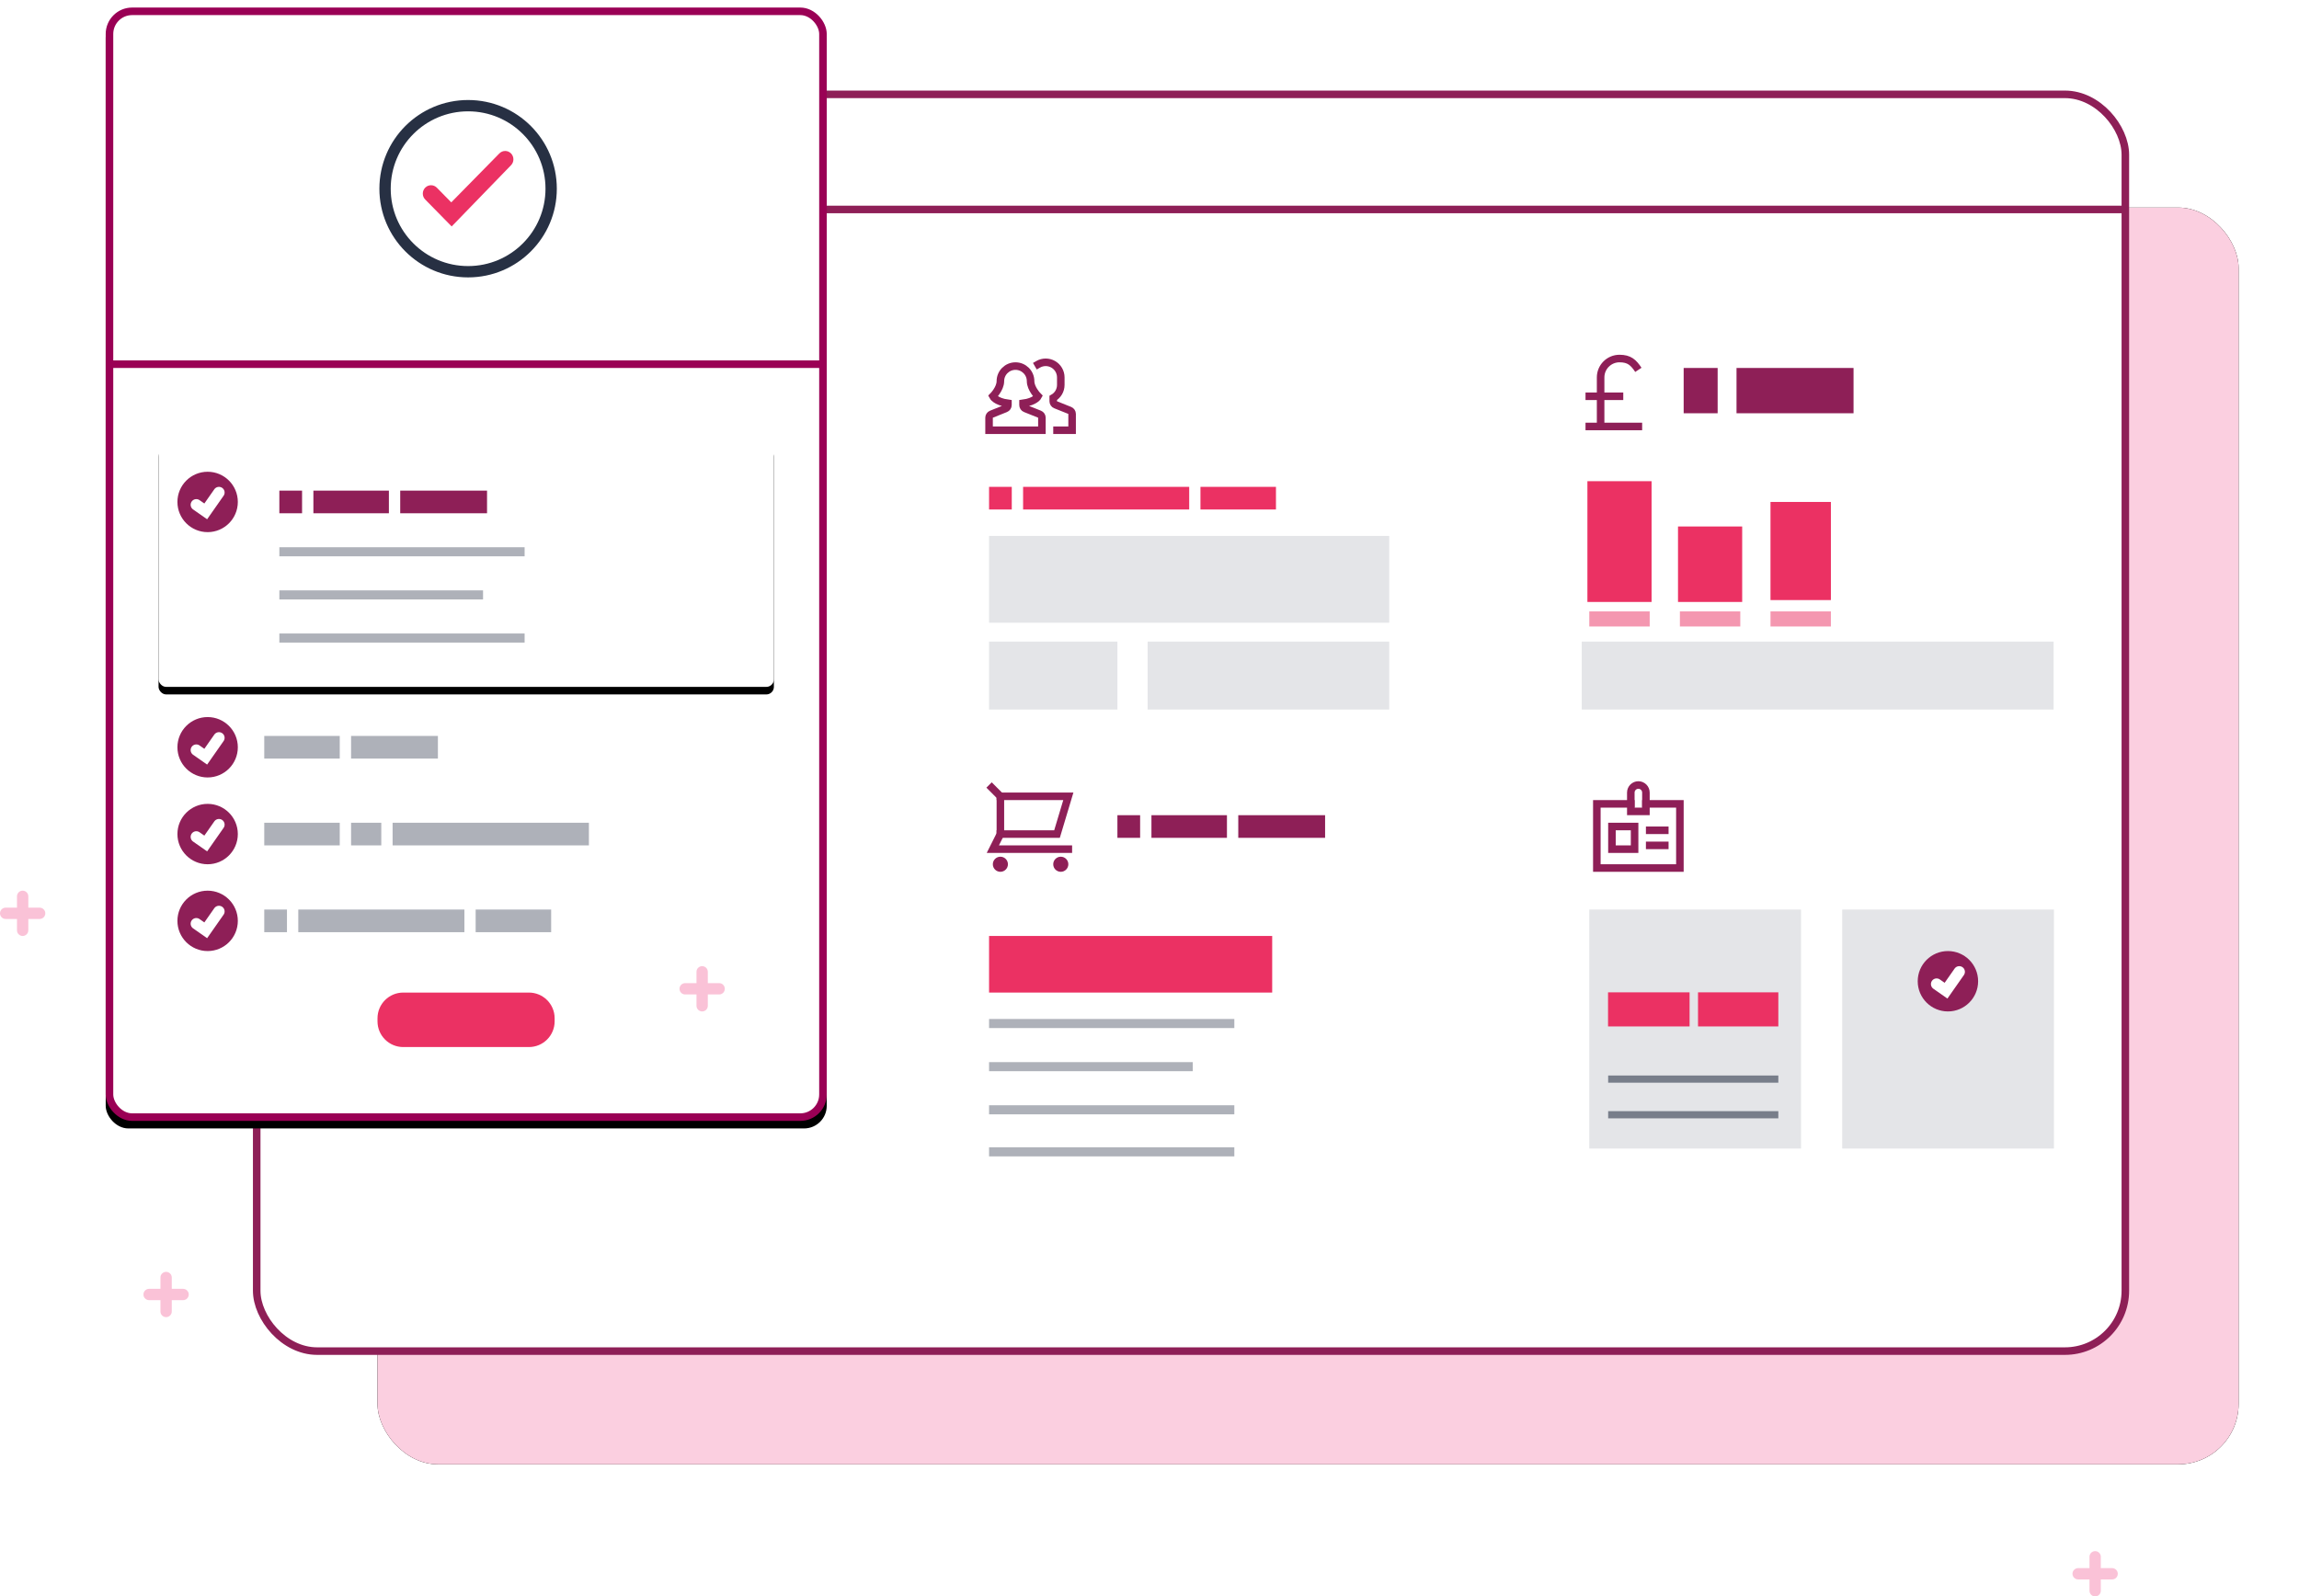 <?xml version="1.0" encoding="UTF-8"?>
<svg width="609px" height="423px" viewBox="0 0 609 423" version="1.1" xmlns="http://www.w3.org/2000/svg" xmlns:xlink="http://www.w3.org/1999/xlink">
    <!-- Generator: Sketch 60.1 (88133) - https://sketch.com -->
    <title>tu-landing-business</title>
    <desc>Created with Sketch.</desc>
    <defs>
        <rect id="path-1" x="32" y="30" width="493" height="333" rx="16"></rect>
        <filter x="-4.9%" y="-7.2%" width="109.7%" height="114.4%" filterUnits="objectBoundingBox" id="filter-2">
            <feOffset dx="0" dy="0" in="SourceAlpha" result="shadowOffsetOuter1"></feOffset>
            <feGaussianBlur stdDeviation="8" in="shadowOffsetOuter1" result="shadowBlurOuter1"></feGaussianBlur>
            <feColorMatrix values="0 0 0 0 0   0 0 0 0 0   0 0 0 0 0  0 0 0 0.08 0" type="matrix" in="shadowBlurOuter1"></feColorMatrix>
        </filter>
        <rect id="path-3" x="0" y="0" width="495" height="333" rx="16"></rect>
        <filter x="-5.1%" y="-7.5%" width="110.1%" height="115.0%" filterUnits="objectBoundingBox" id="filter-4">
            <feMorphology radius="1" operator="dilate" in="SourceAlpha" result="shadowSpreadOuter1"></feMorphology>
            <feOffset dx="0" dy="0" in="shadowSpreadOuter1" result="shadowOffsetOuter1"></feOffset>
            <feGaussianBlur stdDeviation="8" in="shadowOffsetOuter1" result="shadowBlurOuter1"></feGaussianBlur>
            <feComposite in="shadowBlurOuter1" in2="SourceAlpha" operator="out" result="shadowBlurOuter1"></feComposite>
            <feColorMatrix values="0 0 0 0 0   0 0 0 0 0   0 0 0 0 0  0 0 0 0.08 0" type="matrix" in="shadowBlurOuter1"></feColorMatrix>
        </filter>
        <rect id="path-5" x="28" y="0" width="191" height="295" rx="6"></rect>
        <filter x="-3.7%" y="-1.7%" width="107.3%" height="104.7%" filterUnits="objectBoundingBox" id="filter-6">
            <feOffset dx="0" dy="2" in="SourceAlpha" result="shadowOffsetOuter1"></feOffset>
            <feGaussianBlur stdDeviation="2" in="shadowOffsetOuter1" result="shadowBlurOuter1"></feGaussianBlur>
            <feComposite in="shadowBlurOuter1" in2="SourceAlpha" operator="out" result="shadowBlurOuter1"></feComposite>
            <feColorMatrix values="0 0 0 0 0.153   0 0 0 0 0.188   0 0 0 0 0.263  0 0 0 0.22 0" type="matrix" in="shadowBlurOuter1"></feColorMatrix>
        </filter>
        <rect id="path-7" x="42" y="115" width="163" height="65" rx="2"></rect>
        <filter x="-4.3%" y="-7.7%" width="108.6%" height="121.5%" filterUnits="objectBoundingBox" id="filter-8">
            <feOffset dx="0" dy="2" in="SourceAlpha" result="shadowOffsetOuter1"></feOffset>
            <feGaussianBlur stdDeviation="2" in="shadowOffsetOuter1" result="shadowBlurOuter1"></feGaussianBlur>
            <feColorMatrix values="0 0 0 0 0.153   0 0 0 0 0.188   0 0 0 0 0.263  0 0 0 0.22 0" type="matrix" in="shadowBlurOuter1"></feColorMatrix>
        </filter>
    </defs>
    <g id="Landing-Page:-Reports" stroke="none" stroke-width="1" fill="none" fill-rule="evenodd">
        <g id="tu-landing-reports" transform="translate(-650, -3052)">
            <g id="tu-landing-business" transform="translate(650, 3054)">
                <g id="Group-3" transform="translate(68, 23)">
                    <g id="Rectangle-Copy-5">
                        <use fill="black" fill-opacity="1" filter="url(#filter-2)" xlink:href="#path-1"></use>
                        <use fill="#FBCFE0" fill-rule="evenodd" xlink:href="#path-1"></use>
                    </g>
                    <g id="Rectangle-Copy-5">
                        <use fill="black" fill-opacity="1" filter="url(#filter-4)" xlink:href="#path-3"></use>
                        <use stroke="#8E1F57" stroke-width="2" fill="#FFFFFF" fill-rule="evenodd" xlink:href="#path-3"></use>
                    </g>
                    <circle id="Oval" fill="#8E1F57" cx="20" cy="19" r="4"></circle>
                    <circle id="Oval-Copy-2" fill="#8E1F57" cx="34" cy="19" r="4"></circle>
                    <circle id="Oval-Copy-3" fill="#8E1F57" cx="47" cy="19" r="4"></circle>
                    <line x1="0.55" y1="30.5" x2="494.45" y2="30.5" id="Line" stroke="#8E1F57" stroke-width="2" stroke-linecap="square"></line>
                </g>
                <g id="Rectangle-Copy">
                    <use fill="black" fill-opacity="1" filter="url(#filter-6)" xlink:href="#path-5"></use>
                    <rect stroke="#9A0055" stroke-width="2" stroke-linejoin="square" fill="#FFFFFF" fill-rule="evenodd" x="29" y="1" width="189" height="293" rx="6"></rect>
                </g>
                <g id="Rectangle-Copy-14">
                    <use fill="black" fill-opacity="1" filter="url(#filter-8)" xlink:href="#path-7"></use>
                    <use fill="#FFFFFF" fill-rule="evenodd" xlink:href="#path-7"></use>
                </g>
                <g id="users-wm" transform="translate(262, 94)" stroke="#8E1F57" stroke-linecap="square" stroke-width="2">
                    <path d="M18,18 L22,18 L22,13.677 C22,13.268 21.751,12.901 21.371,12.749 L17.629,11.249 C17.25,11.098 17.001,10.731 17,10.323 L17,9.445 C18.234,8.737 18.997,7.423 19,6 L19,4 C19,2.571 18.238,1.25 17,0.535 C15.763,-0.18 14.238,-0.18 13,0.535" id="Path"></path>
                    <path d="M13.371,13.749 L9.629,12.249 C9.25,12.098 9.001,11.731 9,11.323 L9,10.872 C12.27,10.435 13,9 13,9 C13,9 11,7 11,5 C11,2.791 9.209,1 7,1 C4.791,1 3,2.791 3,5 C3,7 1,9 1,9 C1,9 1.73,10.435 5,10.872 L5,11.323 C5,11.732 4.751,12.099 4.371,12.251 L0.629,13.751 C0.25,13.902 0.001,14.269 0,14.677 L0,18 L14,18 L14,14.677 C14,14.268 13.751,13.901 13.371,13.749 Z" id="Path"></path>
                </g>
                <g id="currency-pound" transform="translate(421, 93)" stroke="#8E1F57" stroke-width="2">
                    <path d="M13,3 C11.688,1.031 10.594,0 8,0 C5.239,0 3,2.239 3,5 L3,18" id="Path"></path>
                    <line x1="0" y1="18" x2="13" y2="18" id="Path" stroke-linecap="square"></line>
                    <line x1="0" y1="10" x2="8" y2="10" id="Path" stroke-linecap="square"></line>
                </g>
                <g id="cart" transform="translate(262, 206)">
                    <polyline id="Path" stroke="#8E1F57" stroke-width="2" stroke-linecap="square" points="3 3 21 3 18 13 3 13"></polyline>
                    <circle id="Oval" fill="#8E1F57" fill-rule="nonzero" cx="3" cy="21" r="2"></circle>
                    <circle id="Oval" fill="#8E1F57" fill-rule="nonzero" cx="19" cy="21" r="2"></circle>
                    <polyline id="Path" stroke="#8E1F57" stroke-width="2" points="0 0 3 3 3 13 1 17 22 17"></polyline>
                </g>
                <g id="badge-15" transform="translate(423, 206)" stroke="#8E1F57" stroke-linecap="square" stroke-width="2">
                    <rect id="Rectangle" x="4" y="11" width="6" height="6"></rect>
                    <polyline id="Path" points="13 5 22 5 22 22 0 22 0 5 9 5"></polyline>
                    <path d="M13,7 L9,7 L9,2 C9,0.9 9.9,0 11,0 L11,0 C12.1,0 13,0.9 13,2 L13,7 Z" id="Path"></path>
                    <line x1="14" y1="12" x2="18" y2="12" id="Path"></line>
                    <line x1="14" y1="16" x2="18" y2="16" id="Path"></line>
                </g>
                <path d="M44,335 C44.828,335 45.5,335.672 45.5,336.5 L45.5,339.5 L48.5,339.5 C49.328,339.5 50,340.172 50,341 C50,341.828 49.328,342.5 48.5,342.5 L45.5,342.5 L45.5,345.5 C45.5,346.328 44.828,347 44,347 C43.172,347 42.5,346.328 42.5,345.5 L42.5,342.5 L39.5,342.5 C38.672,342.5 38,341.828 38,341 C38,340.172 38.672,339.5 39.5,339.5 L42.5,339.5 L42.5,336.5 C42.5,335.672 43.172,335 44,335 Z" id="Combined-Shape-Copy" fill="#F687B1" opacity="0.5"></path>
                <path d="M555,409 C555.828,409 556.5,409.672 556.5,410.5 L556.5,413.5 L559.5,413.5 C560.328,413.5 561,414.172 561,415 C561,415.828 560.328,416.5 559.5,416.5 L556.5,416.5 L556.5,419.5 C556.5,420.328 555.828,421 555,421 C554.172,421 553.5,420.328 553.5,419.5 L553.5,416.5 L550.5,416.5 C549.672,416.5 549,415.828 549,415 C549,414.172 549.672,413.5 550.5,413.5 L553.5,413.5 L553.5,410.5 C553.5,409.672 554.172,409 555,409 Z" id="Combined-Shape-Copy-2" fill="#F687B1" opacity="0.5"></path>
                <path d="M6,234 C6.828,234 7.5,234.672 7.5,235.5 L7.5,238.5 L10.5,238.5 C11.328,238.5 12,239.172 12,240 C12,240.828 11.328,241.5 10.5,241.5 L7.5,241.5 L7.5,244.5 C7.5,245.328 6.828,246 6,246 C5.172,246 4.5,245.328 4.5,244.5 L4.5,241.5 L1.5,241.5 C0.672,241.5 1.01453063e-16,240.828 0,240 C-1.01453063e-16,239.172 0.672,238.5 1.5,238.5 L4.5,238.5 L4.5,235.5 C4.5,234.672 5.172,234 6,234 Z" id="Combined-Shape-Copy-3" fill="#F687B1" opacity="0.5"></path>
                <path d="M186,254 C186.828,254 187.5,254.672 187.5,255.5 L187.5,258.5 L190.5,258.5 C191.328,258.5 192,259.172 192,260 C192,260.828 191.328,261.5 190.5,261.5 L187.5,261.5 L187.5,264.5 C187.5,265.328 186.828,266 186,266 C185.172,266 184.5,265.328 184.5,264.5 L184.5,261.5 L181.5,261.5 C180.672,261.5 180,260.828 180,260 C180,259.172 180.672,258.5 181.5,258.5 L184.5,258.5 L184.5,255.5 C184.5,254.672 185.172,254 186,254 Z" id="Combined-Shape" fill="#F687B1" opacity="0.5"></path>
                <path d="M140.109,275.436 L106.814,275.436 C103.051,275.436 100,272.384 100,268.622 L100,267.814 C100,264.05 103.051,261 106.814,261 L140.109,261 C143.872,261 146.923,264.05 146.923,267.814 L146.923,268.622 C146.923,272.384 143.872,275.436 140.109,275.436" id="Fill-11" fill="#EB3163"></path>
                <polygon id="Fill-13-Copy" fill="#AEB1B9" points="74 145.406 138.97 145.406 138.97 143 74 143"></polygon>
                <polygon id="Fill-13-Copy-2" fill="#AEB1B9" points="262 270.406 326.97 270.406 326.97 268 262 268"></polygon>
                <polygon id="Fill-15-Copy" fill="#AEB1B9" points="74 156.834 127.959 156.834 127.959 154.429 74 154.429"></polygon>
                <polygon id="Fill-15-Copy-2" fill="#AEB1B9" points="262 281.834 315.959 281.834 315.959 279.429 262 279.429"></polygon>
                <polygon id="Fill-16-Copy" fill="#AEB1B9" points="74 168.264 138.97 168.264 138.97 165.857 74 165.857"></polygon>
                <polygon id="Fill-16-Copy-2" fill="#AEB1B9" points="262 293.264 326.97 293.264 326.97 290.857 262 290.857"></polygon>
                <polygon id="Fill-16-Copy-3" fill="#AEB1B9" points="262 304.406 326.97 304.406 326.97 302 262 302"></polygon>
                <polygon id="Fill-17" fill="#8E1F57" points="74 134 80.016 134 80.016 128 74 128"></polygon>
                <polygon id="Fill-17-Copy-15" fill="#8E1F57" points="296 220 302.016 220 302.016 214 296 214"></polygon>
                <polygon id="Fill-17-Copy-5" fill="#AEB1B9" points="70 245 76.016 245 76.016 239 70 239"></polygon>
                <polygon id="Fill-17-Copy-17" fill="#EB3163" points="262 133 268.016 133 268.016 127 262 127"></polygon>
                <polygon id="Fill-17-Copy" fill="#8E1F57" points="83.016 134 103.016 134 103.016 128 83.016 128"></polygon>
                <polygon id="Fill-17-Copy-16" fill="#8E1F57" points="305.016 220 325.016 220 325.016 214 305.016 214"></polygon>
                <polygon id="Fill-17" fill="#8E1F57" points="446 107.5 455 107.5 455 95.5 446 95.5"></polygon>
                <polygon id="Fill-17-Copy" fill="#8E1F57" points="460 107.5 491 107.5 491 95.5 460 95.5"></polygon>
                <polygon id="Fill-17-Copy-6" fill="#AEB1B9" points="79.016 245 123.016 245 123.016 239 79.016 239"></polygon>
                <polygon id="Fill-17-Copy-18" fill="#EB3163" points="271.016 133 315.016 133 315.016 127 271.016 127"></polygon>
                <polygon id="Fill-17-Copy-2" fill="#AEB1B9" points="70 199 90 199 90 193 70 193"></polygon>
                <polygon id="Fill-17-Copy-3" fill="#AEB1B9" points="70 222 90 222 90 216 70 216"></polygon>
                <polygon id="Fill-17-Copy-7" fill="#AEB1B9" points="126 245 146 245 146 239 126 239"></polygon>
                <polygon id="Fill-17-Copy-19" fill="#EB3163" points="318 133 338 133 338 127 318 127"></polygon>
                <polygon id="Fill-17-Copy-4" fill="#AEB1B9" points="104 222 156 222 156 216 104 216"></polygon>
                <polygon id="Fill-17-Copy-8" fill="#EB3163" points="262 261 337 261 337 246 262 246"></polygon>
                <polygon id="Fill-17-Copy-9" stroke="#EB3163" fill="#EB3163" points="421 157 437 157 437 126 421 126"></polygon>
                <polygon id="Fill-17-Copy-12" fill="#EB3163" opacity="0.5" points="421 164 437 164 437 160 421 160"></polygon>
                <polygon id="Fill-17-Copy-10" stroke="#EB3163" fill="#EB3163" points="445 157 461 157 461 138 445 138"></polygon>
                <polygon id="Fill-17-Copy-13" fill="#EB3163" opacity="0.5" points="445 164 461 164 461 160 445 160"></polygon>
                <polygon id="Fill-17-Copy-11" fill="#EB3163" points="469 157 485 157 485 131 469 131"></polygon>
                <polygon id="Fill-17-Copy-14" fill="#EB3163" opacity="0.5" points="469 164 485 164 485 160 469 160"></polygon>
                <polygon id="Fill-19" fill="#8E1F57" points="106.016 134 129.016 134 129.016 128 106.016 128"></polygon>
                <polygon id="Fill-19-Copy-7" fill="#8E1F57" points="328.016 220 351.016 220 351.016 214 328.016 214"></polygon>
                <polygon id="Fill-19-Copy-5" fill="#AEB1B9" points="93 199 116 199 116 193 93 193"></polygon>
                <polygon id="Fill-19-Copy-6" fill="#AEB1B9" points="93 222 101 222 101 216 93 216"></polygon>
                <line x1="30.5" y1="94.5" x2="217.5" y2="94.5" id="Line-2" stroke="#9A0055" stroke-width="2" stroke-linecap="square"></line>
                <polygon id="Fill-1" fill="#E4E5E8" points="421 302.327 477.082 302.327 477.082 239 421 239"></polygon>
                <polygon id="Fill-1-Copy-8" fill="#E4E5E8" points="488 302.327 544.082 302.327 544.082 239 488 239"></polygon>
                <polygon id="Fill-1-Copy-7" fill="#E4E5E8" points="262 163 368 163 368 140 262 140"></polygon>
                <polygon id="Fill-1-Copy-9" fill="#E4E5E8" points="262 186 296 186 296 168 262 168"></polygon>
                <polygon id="Fill-1-Copy-10" fill="#E4E5E8" points="304 186 368 186 368 168 304 168"></polygon>
                <polygon id="Fill-1-Copy-11" fill="#E4E5E8" points="419 186 544 186 544 168 419 168"></polygon>
                <g id="Group-21" transform="translate(425.644, 260.526)">
                    <polygon id="Fill-16" fill="#EB3163" points="24.16 9.446 45.432 9.446 45.432 0.414 24.16 0.414"></polygon>
                    <polygon id="Fill-18" fill="#EB3163" points="0.323 9.446 21.921 9.446 21.921 0.414 0.323 0.414"></polygon>
                    <polygon id="Fill-19" fill="#787E8A" points="0.353 24.355 45.432 24.355 45.432 22.451 0.353 22.451"></polygon>
                    <polygon id="Fill-20" fill="#787E8A" points="0.353 33.8 45.432 33.8 45.432 31.896 0.353 31.896"></polygon>
                </g>
                <path d="M146,48 C146,60.151 136.151,70 124,70 C111.849,70 102,60.151 102,48 C102,35.849 111.849,26 124,26 C136.151,26 146,35.849 146,48 Z" id="Stroke-5" stroke="#273043" stroke-width="3"></path>
                <path d="M119.645,58 L112.637,50.865 C111.788,50 111.788,48.594 112.637,47.729 C113.487,46.866 114.867,46.866 115.718,47.729 L119.54,51.621 L132.283,38.649 C133.133,37.784 134.513,37.784 135.364,38.649 C136.212,39.514 136.212,40.919 135.364,41.784 L119.645,58 Z" id="Fill-7" fill="#EB3163"></path>
                <g id="check" transform="translate(47, 123)">
                    <circle id="Oval-5" fill="#8E1F57" cx="8" cy="8" r="8"></circle>
                    <polyline id="Path-8" stroke="#FFFFFF" stroke-width="3" stroke-linecap="round" points="5 8.75 7.5 10.5 11 5.5"></polyline>
                </g>
                <g id="check-copy" transform="translate(47, 188)">
                    <circle id="Oval-5" fill="#8E1F57" cx="8" cy="8" r="8"></circle>
                    <polyline id="Path-8" stroke="#FFFFFF" stroke-width="3" stroke-linecap="round" points="5 8.75 7.5 10.5 11 5.5"></polyline>
                </g>
                <g id="check-copy-2" transform="translate(47, 211)">
                    <circle id="Oval-5" fill="#8E1F57" cx="8" cy="8" r="8"></circle>
                    <polyline id="Path-8" stroke="#FFFFFF" stroke-width="3" stroke-linecap="round" points="5 8.75 7.5 10.5 11 5.5"></polyline>
                </g>
                <g id="check-copy-3" transform="translate(47, 234)">
                    <circle id="Oval-5" fill="#8E1F57" cx="8" cy="8" r="8"></circle>
                    <polyline id="Path-8" stroke="#FFFFFF" stroke-width="3" stroke-linecap="round" points="5 8.75 7.5 10.5 11 5.5"></polyline>
                </g>
                <g id="check-copy-4" transform="translate(508, 250)">
                    <circle id="Oval-5" fill="#8E1F57" cx="8" cy="8" r="8"></circle>
                    <polyline id="Path-8" stroke="#FFFFFF" stroke-width="3" stroke-linecap="round" points="5 8.75 7.5 10.5 11 5.5"></polyline>
                </g>
            </g>
        </g>
    </g>
</svg>